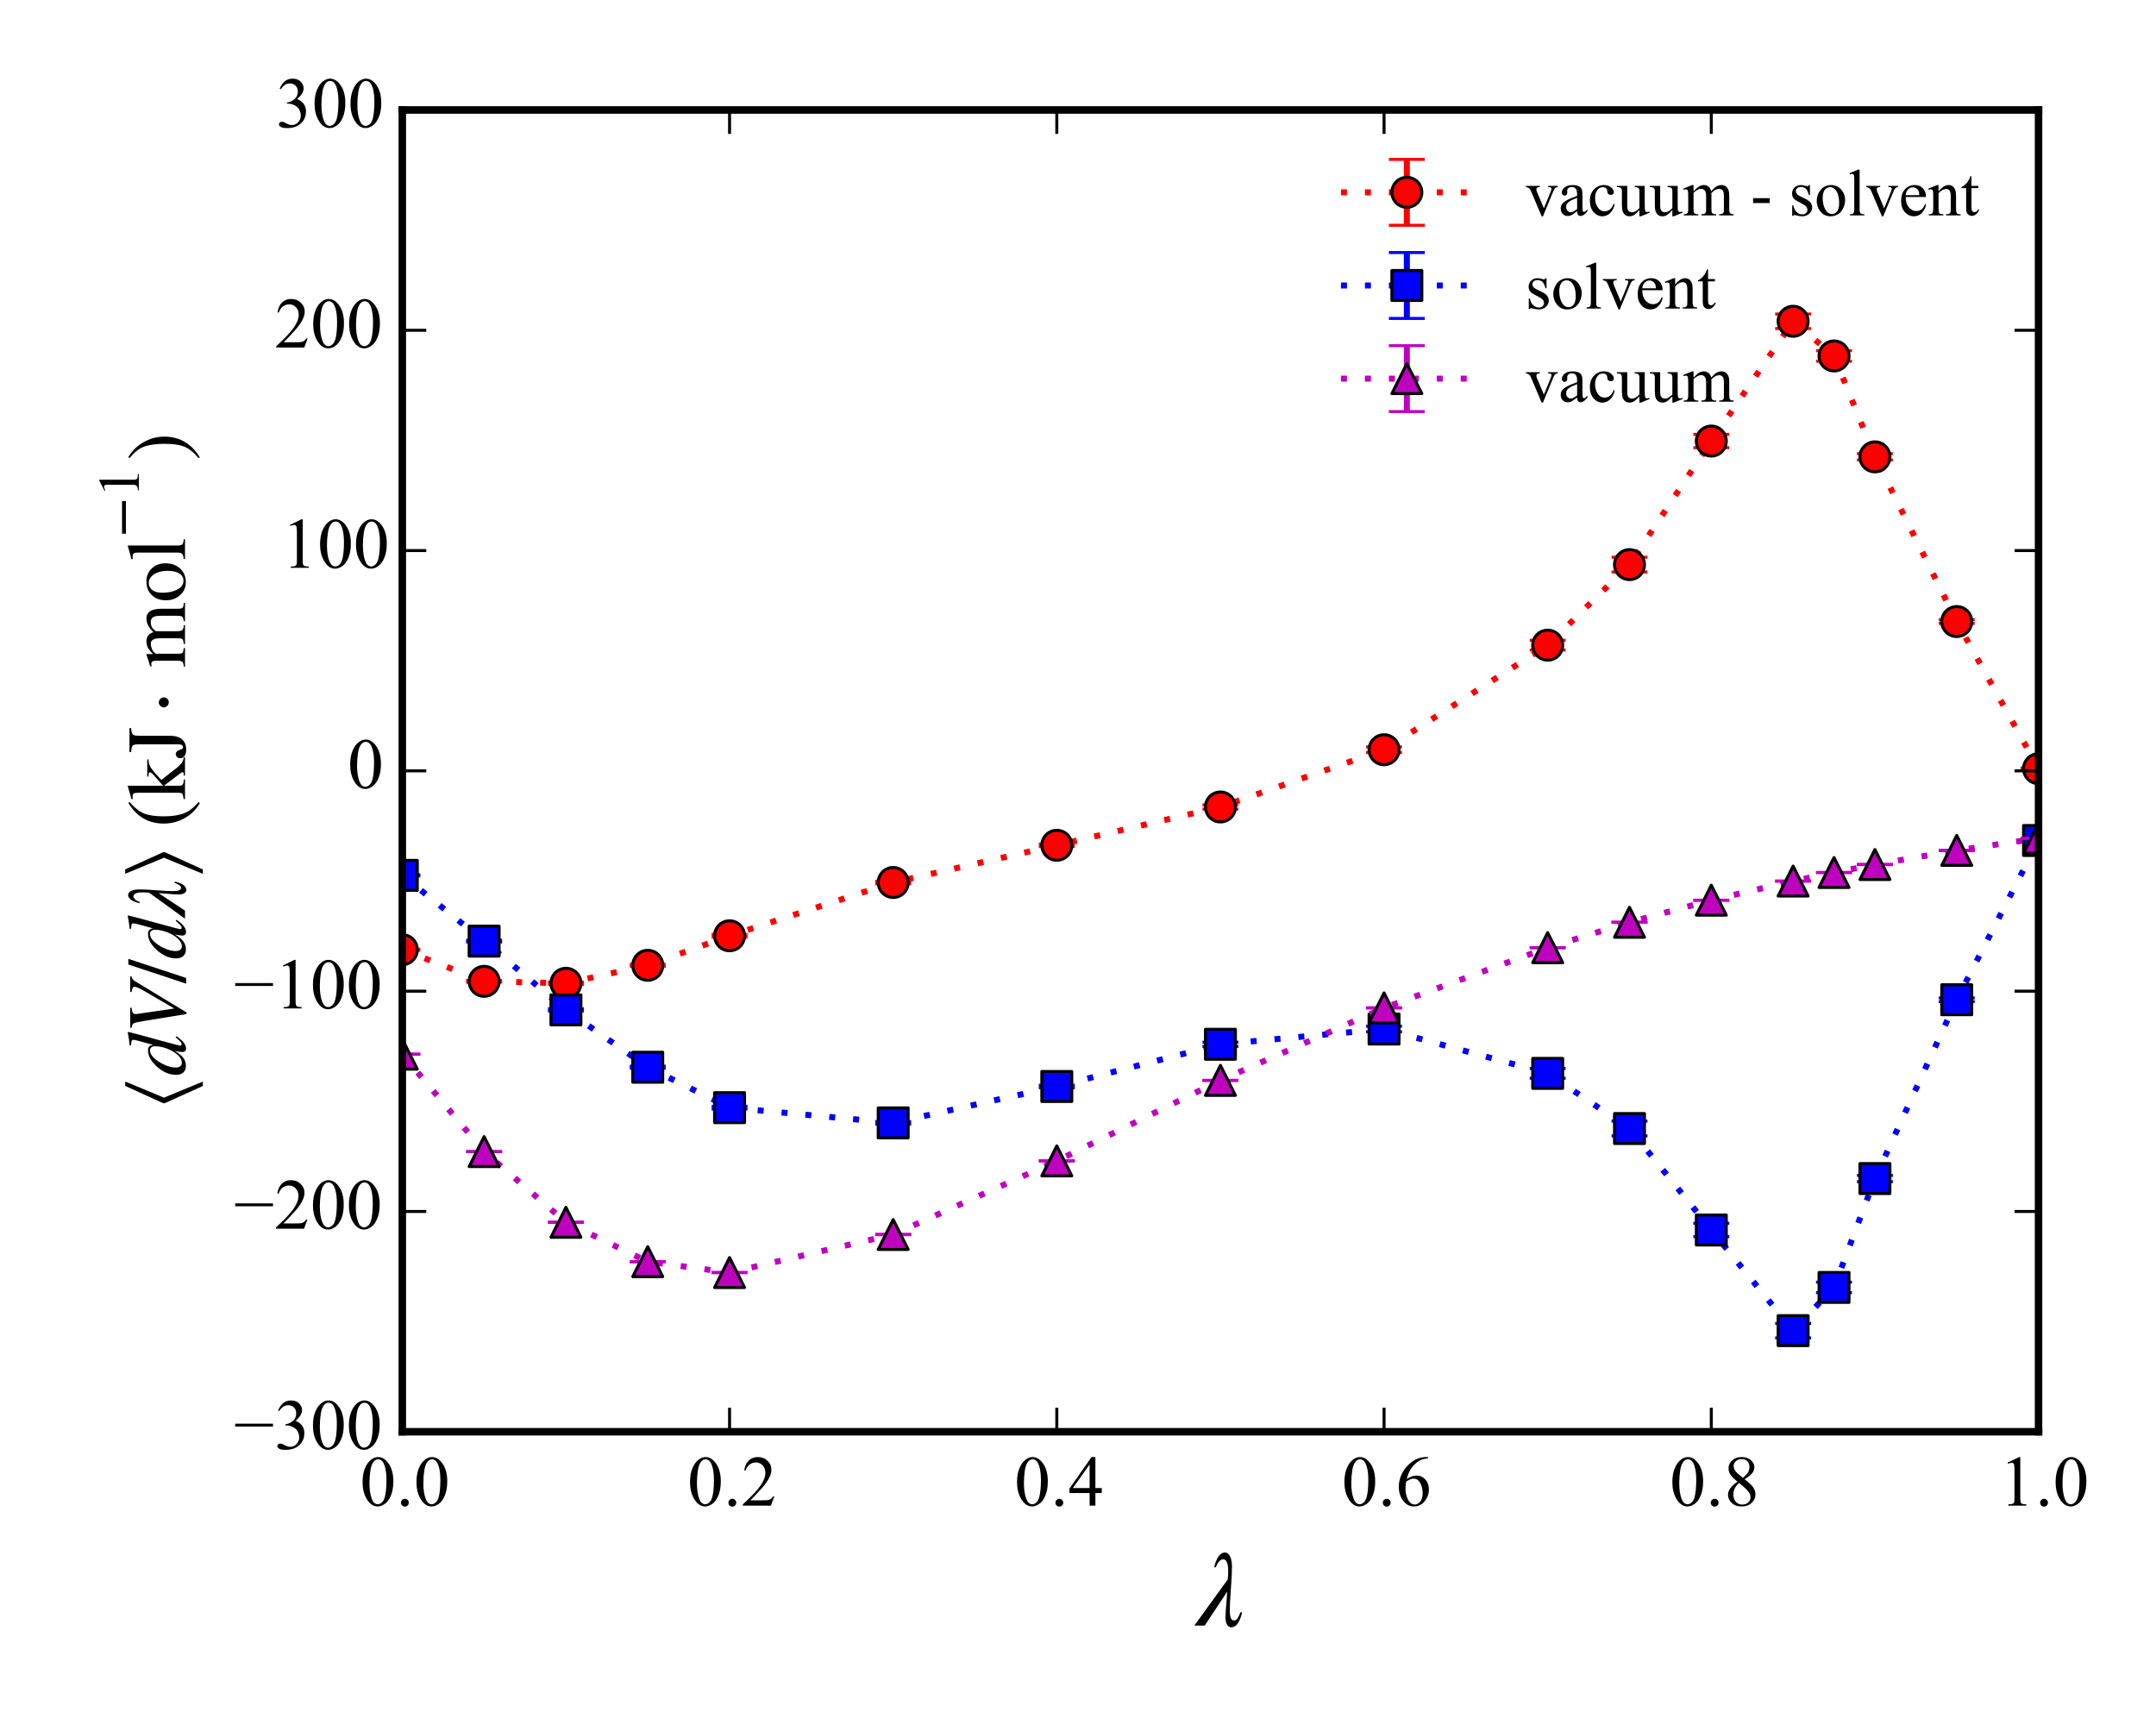 <?xml version="1.0" encoding="utf-8" standalone="no"?>
<!DOCTYPE svg PUBLIC "-//W3C//DTD SVG 1.1//EN"
  "http://www.w3.org/Graphics/SVG/1.1/DTD/svg11.dtd">
<!-- Created with matplotlib (http://matplotlib.org/) -->
<svg height="288pt" version="1.1" viewBox="0 0 360 288" width="360pt" xmlns="http://www.w3.org/2000/svg" xmlns:xlink="http://www.w3.org/1999/xlink">
 <defs>
  <style type="text/css">
*{stroke-linecap:butt;stroke-linejoin:round;}
  </style>
 </defs>
 <g id="figure_1">
  <g id="patch_1">
   <path d="
M0 288
L360 288
L360 0
L0 0
z
" style="fill:#ffffff;"/>
  </g>
  <g id="axes_1">
   <g id="patch_2">
    <path d="
M67.177 239.04
L340.388 239.04
L340.388 18.36
L67.177 18.36
z
" style="fill:#ffffff;"/>
   </g>
   <g id="LineCollection_1">
    <path clip-path="url(#p05ab99646f)" d="
M67.177 158.651
L67.177 158.463" style="fill:none;stroke:#ff0000;"/>
    <path clip-path="url(#p05ab99646f)" d="
M80.837 163.991
L80.837 163.691" style="fill:none;stroke:#ff0000;"/>
    <path clip-path="url(#p05ab99646f)" d="
M94.498 164.357
L94.498 163.969" style="fill:none;stroke:#ff0000;"/>
    <path clip-path="url(#p05ab99646f)" d="
M108.158 161.339
L108.158 160.994" style="fill:none;stroke:#ff0000;"/>
    <path clip-path="url(#p05ab99646f)" d="
M121.819 156.458
L121.819 156.01" style="fill:none;stroke:#ff0000;"/>
    <path clip-path="url(#p05ab99646f)" d="
M149.14 147.554
L149.14 147.12" style="fill:none;stroke:#ff0000;"/>
    <path clip-path="url(#p05ab99646f)" d="
M176.461 141.345
L176.461 140.905" style="fill:none;stroke:#ff0000;"/>
    <path clip-path="url(#p05ab99646f)" d="
M203.783 135.078
L203.783 134.379" style="fill:none;stroke:#ff0000;"/>
    <path clip-path="url(#p05ab99646f)" d="
M231.104 125.632
L231.104 124.705" style="fill:none;stroke:#ff0000;"/>
    <path clip-path="url(#p05ab99646f)" d="
M258.425 108.529
L258.425 106.901" style="fill:none;stroke:#ff0000;"/>
    <path clip-path="url(#p05ab99646f)" d="
M272.085 95.499
L272.085 93.037" style="fill:none;stroke:#ff0000;"/>
    <path clip-path="url(#p05ab99646f)" d="
M285.746 74.747
L285.746 72.522" style="fill:none;stroke:#ff0000;"/>
    <path clip-path="url(#p05ab99646f)" d="
M299.407 54.85
L299.407 52.427" style="fill:none;stroke:#ff0000;"/>
    <path clip-path="url(#p05ab99646f)" d="
M306.237 60.305
L306.237 58.548" style="fill:none;stroke:#ff0000;"/>
    <path clip-path="url(#p05ab99646f)" d="
M313.067 76.799
L313.067 75.747" style="fill:none;stroke:#ff0000;"/>
    <path clip-path="url(#p05ab99646f)" d="
M326.728 104.078
L326.728 103.464" style="fill:none;stroke:#ff0000;"/>
    <path clip-path="url(#p05ab99646f)" d="
M340.388 128.475
L340.388 128.201" style="fill:none;stroke:#ff0000;"/>
   </g>
   <g id="LineCollection_2">
    <path clip-path="url(#p05ab99646f)" d="
M67.177 146.242
L67.177 146.055" style="fill:none;stroke:#0000ff;"/>
    <path clip-path="url(#p05ab99646f)" d="
M80.837 157.276
L80.837 156.976" style="fill:none;stroke:#0000ff;"/>
    <path clip-path="url(#p05ab99646f)" d="
M94.498 168.801
L94.498 168.414" style="fill:none;stroke:#0000ff;"/>
    <path clip-path="url(#p05ab99646f)" d="
M108.158 178.349
L108.158 178.006" style="fill:none;stroke:#0000ff;"/>
    <path clip-path="url(#p05ab99646f)" d="
M121.819 185.151
L121.819 184.705" style="fill:none;stroke:#0000ff;"/>
    <path clip-path="url(#p05ab99646f)" d="
M149.14 187.688
L149.14 187.256" style="fill:none;stroke:#0000ff;"/>
    <path clip-path="url(#p05ab99646f)" d="
M176.461 181.615
L176.461 181.176" style="fill:none;stroke:#0000ff;"/>
    <path clip-path="url(#p05ab99646f)" d="
M203.783 174.697
L203.783 173.998" style="fill:none;stroke:#0000ff;"/>
    <path clip-path="url(#p05ab99646f)" d="
M231.104 172.269
L231.104 171.342" style="fill:none;stroke:#0000ff;"/>
    <path clip-path="url(#p05ab99646f)" d="
M258.425 180.02
L258.425 178.392" style="fill:none;stroke:#0000ff;"/>
    <path clip-path="url(#p05ab99646f)" d="
M272.085 189.643
L272.085 187.181" style="fill:none;stroke:#0000ff;"/>
    <path clip-path="url(#p05ab99646f)" d="
M285.746 206.468
L285.746 204.242" style="fill:none;stroke:#0000ff;"/>
    <path clip-path="url(#p05ab99646f)" d="
M299.407 223.373
L299.407 220.95" style="fill:none;stroke:#0000ff;"/>
    <path clip-path="url(#p05ab99646f)" d="
M306.237 215.822
L306.237 214.066" style="fill:none;stroke:#0000ff;"/>
    <path clip-path="url(#p05ab99646f)" d="
M313.067 197.291
L313.067 196.239" style="fill:none;stroke:#0000ff;"/>
    <path clip-path="url(#p05ab99646f)" d="
M326.728 167.219
L326.728 166.605" style="fill:none;stroke:#0000ff;"/>
    <path clip-path="url(#p05ab99646f)" d="
M340.388 140.464
L340.388 140.19" style="fill:none;stroke:#0000ff;"/>
   </g>
   <g id="LineCollection_3">
    <path clip-path="url(#p05ab99646f)" d="
M67.177 176.012
L67.177 175.998" style="fill:none;stroke:#bf00bf;"/>
    <path clip-path="url(#p05ab99646f)" d="
M80.837 192.277
L80.837 192.259" style="fill:none;stroke:#bf00bf;"/>
    <path clip-path="url(#p05ab99646f)" d="
M94.498 204.085
L94.498 204.057" style="fill:none;stroke:#bf00bf;"/>
    <path clip-path="url(#p05ab99646f)" d="
M108.158 210.659
L108.158 210.629" style="fill:none;stroke:#bf00bf;"/>
    <path clip-path="url(#p05ab99646f)" d="
M121.819 212.483
L121.819 212.442" style="fill:none;stroke:#bf00bf;"/>
    <path clip-path="url(#p05ab99646f)" d="
M149.14 206.132
L149.14 206.087" style="fill:none;stroke:#bf00bf;"/>
    <path clip-path="url(#p05ab99646f)" d="
M176.461 193.837
L176.461 193.804" style="fill:none;stroke:#bf00bf;"/>
    <path clip-path="url(#p05ab99646f)" d="
M203.783 180.39
L203.783 180.361" style="fill:none;stroke:#bf00bf;"/>
    <path clip-path="url(#p05ab99646f)" d="
M231.104 168.287
L231.104 168.262" style="fill:none;stroke:#bf00bf;"/>
    <path clip-path="url(#p05ab99646f)" d="
M258.425 158.228
L258.425 158.214" style="fill:none;stroke:#bf00bf;"/>
    <path clip-path="url(#p05ab99646f)" d="
M272.085 153.987
L272.085 153.974" style="fill:none;stroke:#bf00bf;"/>
    <path clip-path="url(#p05ab99646f)" d="
M285.746 150.293
L285.746 150.286" style="fill:none;stroke:#bf00bf;"/>
    <path clip-path="url(#p05ab99646f)" d="
M299.407 147.103
L299.407 147.097" style="fill:none;stroke:#bf00bf;"/>
    <path clip-path="url(#p05ab99646f)" d="
M306.237 145.673
L306.237 145.668" style="fill:none;stroke:#bf00bf;"/>
    <path clip-path="url(#p05ab99646f)" d="
M313.067 144.34
L313.067 144.336" style="fill:none;stroke:#bf00bf;"/>
    <path clip-path="url(#p05ab99646f)" d="
M326.728 141.984
L326.728 141.981" style="fill:none;stroke:#bf00bf;"/>
    <path clip-path="url(#p05ab99646f)" d="
M340.388 139.966
L340.388 139.965" style="fill:none;stroke:#bf00bf;"/>
   </g>
   <g id="line2d_1">
    <defs>
     <path d="
M3 1.83697e-16
L-3 -1.83697e-16" id="m12d35e2592" style="stroke:#ff0000;stroke-width:0.5;"/>
    </defs>
    <g clip-path="url(#p05ab99646f)">
     <use style="fill:#ff0000;stroke:#ff0000;stroke-width:0.5;" x="67.177" xlink:href="#m12d35e2592" y="158.651"/>
     <use style="fill:#ff0000;stroke:#ff0000;stroke-width:0.5;" x="80.837" xlink:href="#m12d35e2592" y="163.991"/>
     <use style="fill:#ff0000;stroke:#ff0000;stroke-width:0.5;" x="94.498" xlink:href="#m12d35e2592" y="164.357"/>
     <use style="fill:#ff0000;stroke:#ff0000;stroke-width:0.5;" x="108.158" xlink:href="#m12d35e2592" y="161.339"/>
     <use style="fill:#ff0000;stroke:#ff0000;stroke-width:0.5;" x="121.819" xlink:href="#m12d35e2592" y="156.458"/>
     <use style="fill:#ff0000;stroke:#ff0000;stroke-width:0.5;" x="149.14" xlink:href="#m12d35e2592" y="147.554"/>
     <use style="fill:#ff0000;stroke:#ff0000;stroke-width:0.5;" x="176.461" xlink:href="#m12d35e2592" y="141.345"/>
     <use style="fill:#ff0000;stroke:#ff0000;stroke-width:0.5;" x="203.782" xlink:href="#m12d35e2592" y="135.078"/>
     <use style="fill:#ff0000;stroke:#ff0000;stroke-width:0.5;" x="231.104" xlink:href="#m12d35e2592" y="125.632"/>
     <use style="fill:#ff0000;stroke:#ff0000;stroke-width:0.5;" x="258.425" xlink:href="#m12d35e2592" y="108.529"/>
     <use style="fill:#ff0000;stroke:#ff0000;stroke-width:0.5;" x="272.085" xlink:href="#m12d35e2592" y="95.499"/>
     <use style="fill:#ff0000;stroke:#ff0000;stroke-width:0.5;" x="285.746" xlink:href="#m12d35e2592" y="74.747"/>
     <use style="fill:#ff0000;stroke:#ff0000;stroke-width:0.5;" x="299.407" xlink:href="#m12d35e2592" y="54.85"/>
     <use style="fill:#ff0000;stroke:#ff0000;stroke-width:0.5;" x="306.237" xlink:href="#m12d35e2592" y="60.305"/>
     <use style="fill:#ff0000;stroke:#ff0000;stroke-width:0.5;" x="313.067" xlink:href="#m12d35e2592" y="76.799"/>
     <use style="fill:#ff0000;stroke:#ff0000;stroke-width:0.5;" x="326.728" xlink:href="#m12d35e2592" y="104.078"/>
     <use style="fill:#ff0000;stroke:#ff0000;stroke-width:0.5;" x="340.388" xlink:href="#m12d35e2592" y="128.475"/>
    </g>
   </g>
   <g id="line2d_2">
    <g clip-path="url(#p05ab99646f)">
     <use style="fill:#ff0000;stroke:#ff0000;stroke-width:0.5;" x="67.177" xlink:href="#m12d35e2592" y="158.463"/>
     <use style="fill:#ff0000;stroke:#ff0000;stroke-width:0.5;" x="80.837" xlink:href="#m12d35e2592" y="163.691"/>
     <use style="fill:#ff0000;stroke:#ff0000;stroke-width:0.5;" x="94.498" xlink:href="#m12d35e2592" y="163.969"/>
     <use style="fill:#ff0000;stroke:#ff0000;stroke-width:0.5;" x="108.158" xlink:href="#m12d35e2592" y="160.994"/>
     <use style="fill:#ff0000;stroke:#ff0000;stroke-width:0.5;" x="121.819" xlink:href="#m12d35e2592" y="156.01"/>
     <use style="fill:#ff0000;stroke:#ff0000;stroke-width:0.5;" x="149.14" xlink:href="#m12d35e2592" y="147.12"/>
     <use style="fill:#ff0000;stroke:#ff0000;stroke-width:0.5;" x="176.461" xlink:href="#m12d35e2592" y="140.905"/>
     <use style="fill:#ff0000;stroke:#ff0000;stroke-width:0.5;" x="203.782" xlink:href="#m12d35e2592" y="134.379"/>
     <use style="fill:#ff0000;stroke:#ff0000;stroke-width:0.5;" x="231.104" xlink:href="#m12d35e2592" y="124.705"/>
     <use style="fill:#ff0000;stroke:#ff0000;stroke-width:0.5;" x="258.425" xlink:href="#m12d35e2592" y="106.901"/>
     <use style="fill:#ff0000;stroke:#ff0000;stroke-width:0.5;" x="272.085" xlink:href="#m12d35e2592" y="93.037"/>
     <use style="fill:#ff0000;stroke:#ff0000;stroke-width:0.5;" x="285.746" xlink:href="#m12d35e2592" y="72.522"/>
     <use style="fill:#ff0000;stroke:#ff0000;stroke-width:0.5;" x="299.407" xlink:href="#m12d35e2592" y="52.427"/>
     <use style="fill:#ff0000;stroke:#ff0000;stroke-width:0.5;" x="306.237" xlink:href="#m12d35e2592" y="58.549"/>
     <use style="fill:#ff0000;stroke:#ff0000;stroke-width:0.5;" x="313.067" xlink:href="#m12d35e2592" y="75.747"/>
     <use style="fill:#ff0000;stroke:#ff0000;stroke-width:0.5;" x="326.728" xlink:href="#m12d35e2592" y="103.464"/>
     <use style="fill:#ff0000;stroke:#ff0000;stroke-width:0.5;" x="340.388" xlink:href="#m12d35e2592" y="128.201"/>
    </g>
   </g>
   <g id="line2d_3">
    <path clip-path="url(#p05ab99646f)" d="
M67.177 158.557
L80.837 163.841
L94.498 164.163
L108.158 161.166
L121.819 156.234
L149.14 147.337
L176.461 141.125
L203.783 134.728
L231.104 125.169
L258.425 107.715
L272.085 94.268
L285.746 73.635
L299.407 53.639
L306.237 59.427
L313.067 76.273
L326.728 103.771
L340.388 128.338" style="fill:none;stroke:#ff0000;stroke-dasharray:1,3;stroke-dashoffset:0.0;"/>
    <defs>
     <path d="
M0 2.5
C0.663 2.5 1.299 2.237 1.768 1.768
C2.237 1.299 2.5 0.663 2.5 0
C2.5 -0.663 2.237 -1.299 1.768 -1.768
C1.299 -2.237 0.663 -2.5 0 -2.5
C-0.663 -2.5 -1.299 -2.237 -1.768 -1.768
C-2.237 -1.299 -2.5 -0.663 -2.5 0
C-2.5 0.663 -2.237 1.299 -1.768 1.768
C-1.299 2.237 -0.663 2.5 0 2.5
z
" id="mab92b66431" style="stroke:#000000;stroke-width:0.5;"/>
    </defs>
    <g clip-path="url(#p05ab99646f)">
     <use style="fill:#ff0000;stroke:#000000;stroke-width:0.5;" x="67.177" xlink:href="#mab92b66431" y="158.557"/>
     <use style="fill:#ff0000;stroke:#000000;stroke-width:0.5;" x="80.837" xlink:href="#mab92b66431" y="163.841"/>
     <use style="fill:#ff0000;stroke:#000000;stroke-width:0.5;" x="94.498" xlink:href="#mab92b66431" y="164.163"/>
     <use style="fill:#ff0000;stroke:#000000;stroke-width:0.5;" x="108.158" xlink:href="#mab92b66431" y="161.166"/>
     <use style="fill:#ff0000;stroke:#000000;stroke-width:0.5;" x="121.819" xlink:href="#mab92b66431" y="156.234"/>
     <use style="fill:#ff0000;stroke:#000000;stroke-width:0.5;" x="149.14" xlink:href="#mab92b66431" y="147.337"/>
     <use style="fill:#ff0000;stroke:#000000;stroke-width:0.5;" x="176.461" xlink:href="#mab92b66431" y="141.125"/>
     <use style="fill:#ff0000;stroke:#000000;stroke-width:0.5;" x="203.782" xlink:href="#mab92b66431" y="134.728"/>
     <use style="fill:#ff0000;stroke:#000000;stroke-width:0.5;" x="231.104" xlink:href="#mab92b66431" y="125.169"/>
     <use style="fill:#ff0000;stroke:#000000;stroke-width:0.5;" x="258.425" xlink:href="#mab92b66431" y="107.715"/>
     <use style="fill:#ff0000;stroke:#000000;stroke-width:0.5;" x="272.085" xlink:href="#mab92b66431" y="94.268"/>
     <use style="fill:#ff0000;stroke:#000000;stroke-width:0.5;" x="285.746" xlink:href="#mab92b66431" y="73.635"/>
     <use style="fill:#ff0000;stroke:#000000;stroke-width:0.5;" x="299.407" xlink:href="#mab92b66431" y="53.638"/>
     <use style="fill:#ff0000;stroke:#000000;stroke-width:0.5;" x="306.237" xlink:href="#mab92b66431" y="59.427"/>
     <use style="fill:#ff0000;stroke:#000000;stroke-width:0.5;" x="313.067" xlink:href="#mab92b66431" y="76.273"/>
     <use style="fill:#ff0000;stroke:#000000;stroke-width:0.5;" x="326.728" xlink:href="#mab92b66431" y="103.771"/>
     <use style="fill:#ff0000;stroke:#000000;stroke-width:0.5;" x="340.388" xlink:href="#mab92b66431" y="128.338"/>
    </g>
   </g>
   <g id="line2d_4">
    <defs>
     <path d="
M3 1.83697e-16
L-3 -1.83697e-16" id="mdde457ef1d" style="stroke:#0000ff;stroke-width:0.5;"/>
    </defs>
    <g clip-path="url(#p05ab99646f)">
     <use style="fill:#0000ff;stroke:#0000ff;stroke-width:0.5;" x="67.177" xlink:href="#mdde457ef1d" y="146.242"/>
     <use style="fill:#0000ff;stroke:#0000ff;stroke-width:0.5;" x="80.837" xlink:href="#mdde457ef1d" y="157.276"/>
     <use style="fill:#0000ff;stroke:#0000ff;stroke-width:0.5;" x="94.498" xlink:href="#mdde457ef1d" y="168.801"/>
     <use style="fill:#0000ff;stroke:#0000ff;stroke-width:0.5;" x="108.158" xlink:href="#mdde457ef1d" y="178.349"/>
     <use style="fill:#0000ff;stroke:#0000ff;stroke-width:0.5;" x="121.819" xlink:href="#mdde457ef1d" y="185.151"/>
     <use style="fill:#0000ff;stroke:#0000ff;stroke-width:0.5;" x="149.14" xlink:href="#mdde457ef1d" y="187.688"/>
     <use style="fill:#0000ff;stroke:#0000ff;stroke-width:0.5;" x="176.461" xlink:href="#mdde457ef1d" y="181.615"/>
     <use style="fill:#0000ff;stroke:#0000ff;stroke-width:0.5;" x="203.782" xlink:href="#mdde457ef1d" y="174.697"/>
     <use style="fill:#0000ff;stroke:#0000ff;stroke-width:0.5;" x="231.104" xlink:href="#mdde457ef1d" y="172.269"/>
     <use style="fill:#0000ff;stroke:#0000ff;stroke-width:0.5;" x="258.425" xlink:href="#mdde457ef1d" y="180.02"/>
     <use style="fill:#0000ff;stroke:#0000ff;stroke-width:0.5;" x="272.085" xlink:href="#mdde457ef1d" y="189.643"/>
     <use style="fill:#0000ff;stroke:#0000ff;stroke-width:0.5;" x="285.746" xlink:href="#mdde457ef1d" y="206.468"/>
     <use style="fill:#0000ff;stroke:#0000ff;stroke-width:0.5;" x="299.407" xlink:href="#mdde457ef1d" y="223.373"/>
     <use style="fill:#0000ff;stroke:#0000ff;stroke-width:0.5;" x="306.237" xlink:href="#mdde457ef1d" y="215.822"/>
     <use style="fill:#0000ff;stroke:#0000ff;stroke-width:0.5;" x="313.067" xlink:href="#mdde457ef1d" y="197.291"/>
     <use style="fill:#0000ff;stroke:#0000ff;stroke-width:0.5;" x="326.728" xlink:href="#mdde457ef1d" y="167.219"/>
     <use style="fill:#0000ff;stroke:#0000ff;stroke-width:0.5;" x="340.388" xlink:href="#mdde457ef1d" y="140.464"/>
    </g>
   </g>
   <g id="line2d_5">
    <g clip-path="url(#p05ab99646f)">
     <use style="fill:#0000ff;stroke:#0000ff;stroke-width:0.5;" x="67.177" xlink:href="#mdde457ef1d" y="146.055"/>
     <use style="fill:#0000ff;stroke:#0000ff;stroke-width:0.5;" x="80.837" xlink:href="#mdde457ef1d" y="156.976"/>
     <use style="fill:#0000ff;stroke:#0000ff;stroke-width:0.5;" x="94.498" xlink:href="#mdde457ef1d" y="168.414"/>
     <use style="fill:#0000ff;stroke:#0000ff;stroke-width:0.5;" x="108.158" xlink:href="#mdde457ef1d" y="178.006"/>
     <use style="fill:#0000ff;stroke:#0000ff;stroke-width:0.5;" x="121.819" xlink:href="#mdde457ef1d" y="184.705"/>
     <use style="fill:#0000ff;stroke:#0000ff;stroke-width:0.5;" x="149.14" xlink:href="#mdde457ef1d" y="187.256"/>
     <use style="fill:#0000ff;stroke:#0000ff;stroke-width:0.5;" x="176.461" xlink:href="#mdde457ef1d" y="181.176"/>
     <use style="fill:#0000ff;stroke:#0000ff;stroke-width:0.5;" x="203.782" xlink:href="#mdde457ef1d" y="173.998"/>
     <use style="fill:#0000ff;stroke:#0000ff;stroke-width:0.5;" x="231.104" xlink:href="#mdde457ef1d" y="171.342"/>
     <use style="fill:#0000ff;stroke:#0000ff;stroke-width:0.5;" x="258.425" xlink:href="#mdde457ef1d" y="178.392"/>
     <use style="fill:#0000ff;stroke:#0000ff;stroke-width:0.5;" x="272.085" xlink:href="#mdde457ef1d" y="187.181"/>
     <use style="fill:#0000ff;stroke:#0000ff;stroke-width:0.5;" x="285.746" xlink:href="#mdde457ef1d" y="204.242"/>
     <use style="fill:#0000ff;stroke:#0000ff;stroke-width:0.5;" x="299.407" xlink:href="#mdde457ef1d" y="220.95"/>
     <use style="fill:#0000ff;stroke:#0000ff;stroke-width:0.5;" x="306.237" xlink:href="#mdde457ef1d" y="214.066"/>
     <use style="fill:#0000ff;stroke:#0000ff;stroke-width:0.5;" x="313.067" xlink:href="#mdde457ef1d" y="196.239"/>
     <use style="fill:#0000ff;stroke:#0000ff;stroke-width:0.5;" x="326.728" xlink:href="#mdde457ef1d" y="166.605"/>
     <use style="fill:#0000ff;stroke:#0000ff;stroke-width:0.5;" x="340.388" xlink:href="#mdde457ef1d" y="140.19"/>
    </g>
   </g>
   <g id="line2d_6">
    <path clip-path="url(#p05ab99646f)" d="
M67.177 146.149
L80.837 157.126
L94.498 168.608
L108.158 178.178
L121.819 184.928
L149.14 187.472
L176.461 181.395
L203.783 174.347
L231.104 171.806
L258.425 179.206
L272.085 188.412
L285.746 205.355
L299.407 222.161
L306.237 214.944
L313.067 196.765
L326.728 166.912
L340.388 140.327" style="fill:none;stroke:#0000ff;stroke-dasharray:1,3;stroke-dashoffset:0.0;"/>
    <defs>
     <path d="
M-2.5 2.5
L2.5 2.5
L2.5 -2.5
L-2.5 -2.5
z
" id="m40f5a39336" style="stroke:#000000;stroke-linejoin:miter;stroke-width:0.5;"/>
    </defs>
    <g clip-path="url(#p05ab99646f)">
     <use style="fill:#0000ff;stroke:#000000;stroke-linejoin:miter;stroke-width:0.5;" x="67.177" xlink:href="#m40f5a39336" y="146.149"/>
     <use style="fill:#0000ff;stroke:#000000;stroke-linejoin:miter;stroke-width:0.5;" x="80.837" xlink:href="#m40f5a39336" y="157.126"/>
     <use style="fill:#0000ff;stroke:#000000;stroke-linejoin:miter;stroke-width:0.5;" x="94.498" xlink:href="#m40f5a39336" y="168.608"/>
     <use style="fill:#0000ff;stroke:#000000;stroke-linejoin:miter;stroke-width:0.5;" x="108.158" xlink:href="#m40f5a39336" y="178.178"/>
     <use style="fill:#0000ff;stroke:#000000;stroke-linejoin:miter;stroke-width:0.5;" x="121.819" xlink:href="#m40f5a39336" y="184.928"/>
     <use style="fill:#0000ff;stroke:#000000;stroke-linejoin:miter;stroke-width:0.5;" x="149.14" xlink:href="#m40f5a39336" y="187.472"/>
     <use style="fill:#0000ff;stroke:#000000;stroke-linejoin:miter;stroke-width:0.5;" x="176.461" xlink:href="#m40f5a39336" y="181.395"/>
     <use style="fill:#0000ff;stroke:#000000;stroke-linejoin:miter;stroke-width:0.5;" x="203.782" xlink:href="#m40f5a39336" y="174.347"/>
     <use style="fill:#0000ff;stroke:#000000;stroke-linejoin:miter;stroke-width:0.5;" x="231.104" xlink:href="#m40f5a39336" y="171.806"/>
     <use style="fill:#0000ff;stroke:#000000;stroke-linejoin:miter;stroke-width:0.5;" x="258.425" xlink:href="#m40f5a39336" y="179.206"/>
     <use style="fill:#0000ff;stroke:#000000;stroke-linejoin:miter;stroke-width:0.5;" x="272.085" xlink:href="#m40f5a39336" y="188.412"/>
     <use style="fill:#0000ff;stroke:#000000;stroke-linejoin:miter;stroke-width:0.5;" x="285.746" xlink:href="#m40f5a39336" y="205.355"/>
     <use style="fill:#0000ff;stroke:#000000;stroke-linejoin:miter;stroke-width:0.5;" x="299.407" xlink:href="#m40f5a39336" y="222.161"/>
     <use style="fill:#0000ff;stroke:#000000;stroke-linejoin:miter;stroke-width:0.5;" x="306.237" xlink:href="#m40f5a39336" y="214.944"/>
     <use style="fill:#0000ff;stroke:#000000;stroke-linejoin:miter;stroke-width:0.5;" x="313.067" xlink:href="#m40f5a39336" y="196.765"/>
     <use style="fill:#0000ff;stroke:#000000;stroke-linejoin:miter;stroke-width:0.5;" x="326.728" xlink:href="#m40f5a39336" y="166.912"/>
     <use style="fill:#0000ff;stroke:#000000;stroke-linejoin:miter;stroke-width:0.5;" x="340.388" xlink:href="#m40f5a39336" y="140.327"/>
    </g>
   </g>
   <g id="line2d_7">
    <defs>
     <path d="
M3 1.83697e-16
L-3 -1.83697e-16" id="m8fc0169a7d" style="stroke:#bf00bf;stroke-width:0.5;"/>
    </defs>
    <g clip-path="url(#p05ab99646f)">
     <use style="fill:#bf00bf;stroke:#bf00bf;stroke-width:0.5;" x="67.177" xlink:href="#m8fc0169a7d" y="176.012"/>
     <use style="fill:#bf00bf;stroke:#bf00bf;stroke-width:0.5;" x="80.837" xlink:href="#m8fc0169a7d" y="192.277"/>
     <use style="fill:#bf00bf;stroke:#bf00bf;stroke-width:0.5;" x="94.498" xlink:href="#m8fc0169a7d" y="204.085"/>
     <use style="fill:#bf00bf;stroke:#bf00bf;stroke-width:0.5;" x="108.158" xlink:href="#m8fc0169a7d" y="210.659"/>
     <use style="fill:#bf00bf;stroke:#bf00bf;stroke-width:0.5;" x="121.819" xlink:href="#m8fc0169a7d" y="212.483"/>
     <use style="fill:#bf00bf;stroke:#bf00bf;stroke-width:0.5;" x="149.14" xlink:href="#m8fc0169a7d" y="206.132"/>
     <use style="fill:#bf00bf;stroke:#bf00bf;stroke-width:0.5;" x="176.461" xlink:href="#m8fc0169a7d" y="193.837"/>
     <use style="fill:#bf00bf;stroke:#bf00bf;stroke-width:0.5;" x="203.782" xlink:href="#m8fc0169a7d" y="180.39"/>
     <use style="fill:#bf00bf;stroke:#bf00bf;stroke-width:0.5;" x="231.104" xlink:href="#m8fc0169a7d" y="168.287"/>
     <use style="fill:#bf00bf;stroke:#bf00bf;stroke-width:0.5;" x="258.425" xlink:href="#m8fc0169a7d" y="158.228"/>
     <use style="fill:#bf00bf;stroke:#bf00bf;stroke-width:0.5;" x="272.085" xlink:href="#m8fc0169a7d" y="153.987"/>
     <use style="fill:#bf00bf;stroke:#bf00bf;stroke-width:0.5;" x="285.746" xlink:href="#m8fc0169a7d" y="150.293"/>
     <use style="fill:#bf00bf;stroke:#bf00bf;stroke-width:0.5;" x="299.407" xlink:href="#m8fc0169a7d" y="147.103"/>
     <use style="fill:#bf00bf;stroke:#bf00bf;stroke-width:0.5;" x="306.237" xlink:href="#m8fc0169a7d" y="145.673"/>
     <use style="fill:#bf00bf;stroke:#bf00bf;stroke-width:0.5;" x="313.067" xlink:href="#m8fc0169a7d" y="144.34"/>
     <use style="fill:#bf00bf;stroke:#bf00bf;stroke-width:0.5;" x="326.728" xlink:href="#m8fc0169a7d" y="141.984"/>
     <use style="fill:#bf00bf;stroke:#bf00bf;stroke-width:0.5;" x="340.388" xlink:href="#m8fc0169a7d" y="139.966"/>
    </g>
   </g>
   <g id="line2d_8">
    <g clip-path="url(#p05ab99646f)">
     <use style="fill:#bf00bf;stroke:#bf00bf;stroke-width:0.5;" x="67.177" xlink:href="#m8fc0169a7d" y="175.998"/>
     <use style="fill:#bf00bf;stroke:#bf00bf;stroke-width:0.5;" x="80.837" xlink:href="#m8fc0169a7d" y="192.259"/>
     <use style="fill:#bf00bf;stroke:#bf00bf;stroke-width:0.5;" x="94.498" xlink:href="#m8fc0169a7d" y="204.057"/>
     <use style="fill:#bf00bf;stroke:#bf00bf;stroke-width:0.5;" x="108.158" xlink:href="#m8fc0169a7d" y="210.629"/>
     <use style="fill:#bf00bf;stroke:#bf00bf;stroke-width:0.5;" x="121.819" xlink:href="#m8fc0169a7d" y="212.442"/>
     <use style="fill:#bf00bf;stroke:#bf00bf;stroke-width:0.5;" x="149.14" xlink:href="#m8fc0169a7d" y="206.087"/>
     <use style="fill:#bf00bf;stroke:#bf00bf;stroke-width:0.5;" x="176.461" xlink:href="#m8fc0169a7d" y="193.804"/>
     <use style="fill:#bf00bf;stroke:#bf00bf;stroke-width:0.5;" x="203.782" xlink:href="#m8fc0169a7d" y="180.361"/>
     <use style="fill:#bf00bf;stroke:#bf00bf;stroke-width:0.5;" x="231.104" xlink:href="#m8fc0169a7d" y="168.262"/>
     <use style="fill:#bf00bf;stroke:#bf00bf;stroke-width:0.5;" x="258.425" xlink:href="#m8fc0169a7d" y="158.214"/>
     <use style="fill:#bf00bf;stroke:#bf00bf;stroke-width:0.5;" x="272.085" xlink:href="#m8fc0169a7d" y="153.974"/>
     <use style="fill:#bf00bf;stroke:#bf00bf;stroke-width:0.5;" x="285.746" xlink:href="#m8fc0169a7d" y="150.286"/>
     <use style="fill:#bf00bf;stroke:#bf00bf;stroke-width:0.5;" x="299.407" xlink:href="#m8fc0169a7d" y="147.097"/>
     <use style="fill:#bf00bf;stroke:#bf00bf;stroke-width:0.5;" x="306.237" xlink:href="#m8fc0169a7d" y="145.668"/>
     <use style="fill:#bf00bf;stroke:#bf00bf;stroke-width:0.5;" x="313.067" xlink:href="#m8fc0169a7d" y="144.336"/>
     <use style="fill:#bf00bf;stroke:#bf00bf;stroke-width:0.5;" x="326.728" xlink:href="#m8fc0169a7d" y="141.981"/>
     <use style="fill:#bf00bf;stroke:#bf00bf;stroke-width:0.5;" x="340.388" xlink:href="#m8fc0169a7d" y="139.965"/>
    </g>
   </g>
   <g id="line2d_9">
    <path clip-path="url(#p05ab99646f)" d="
M67.177 176.005
L80.837 192.268
L94.498 204.071
L108.158 210.644
L121.819 212.462
L149.14 206.109
L176.461 193.82
L203.783 180.376
L231.104 168.274
L258.425 158.221
L272.085 153.98
L285.746 150.29
L299.407 147.1
L306.237 145.671
L313.067 144.338
L326.728 141.983
L340.388 139.965" style="fill:none;stroke:#bf00bf;stroke-dasharray:1,3;stroke-dashoffset:0.0;"/>
    <defs>
     <path d="
M0 -2.5
L-2.5 2.5
L2.5 2.5
z
" id="m6d07d7d8a2" style="stroke:#000000;stroke-linejoin:miter;stroke-width:0.5;"/>
    </defs>
    <g clip-path="url(#p05ab99646f)">
     <use style="fill:#bf00bf;stroke:#000000;stroke-linejoin:miter;stroke-width:0.5;" x="67.177" xlink:href="#m6d07d7d8a2" y="176.005"/>
     <use style="fill:#bf00bf;stroke:#000000;stroke-linejoin:miter;stroke-width:0.5;" x="80.837" xlink:href="#m6d07d7d8a2" y="192.268"/>
     <use style="fill:#bf00bf;stroke:#000000;stroke-linejoin:miter;stroke-width:0.5;" x="94.498" xlink:href="#m6d07d7d8a2" y="204.071"/>
     <use style="fill:#bf00bf;stroke:#000000;stroke-linejoin:miter;stroke-width:0.5;" x="108.158" xlink:href="#m6d07d7d8a2" y="210.644"/>
     <use style="fill:#bf00bf;stroke:#000000;stroke-linejoin:miter;stroke-width:0.5;" x="121.819" xlink:href="#m6d07d7d8a2" y="212.462"/>
     <use style="fill:#bf00bf;stroke:#000000;stroke-linejoin:miter;stroke-width:0.5;" x="149.14" xlink:href="#m6d07d7d8a2" y="206.109"/>
     <use style="fill:#bf00bf;stroke:#000000;stroke-linejoin:miter;stroke-width:0.5;" x="176.461" xlink:href="#m6d07d7d8a2" y="193.82"/>
     <use style="fill:#bf00bf;stroke:#000000;stroke-linejoin:miter;stroke-width:0.5;" x="203.782" xlink:href="#m6d07d7d8a2" y="180.376"/>
     <use style="fill:#bf00bf;stroke:#000000;stroke-linejoin:miter;stroke-width:0.5;" x="231.104" xlink:href="#m6d07d7d8a2" y="168.274"/>
     <use style="fill:#bf00bf;stroke:#000000;stroke-linejoin:miter;stroke-width:0.5;" x="258.425" xlink:href="#m6d07d7d8a2" y="158.221"/>
     <use style="fill:#bf00bf;stroke:#000000;stroke-linejoin:miter;stroke-width:0.5;" x="272.085" xlink:href="#m6d07d7d8a2" y="153.98"/>
     <use style="fill:#bf00bf;stroke:#000000;stroke-linejoin:miter;stroke-width:0.5;" x="285.746" xlink:href="#m6d07d7d8a2" y="150.29"/>
     <use style="fill:#bf00bf;stroke:#000000;stroke-linejoin:miter;stroke-width:0.5;" x="299.407" xlink:href="#m6d07d7d8a2" y="147.1"/>
     <use style="fill:#bf00bf;stroke:#000000;stroke-linejoin:miter;stroke-width:0.5;" x="306.237" xlink:href="#m6d07d7d8a2" y="145.671"/>
     <use style="fill:#bf00bf;stroke:#000000;stroke-linejoin:miter;stroke-width:0.5;" x="313.067" xlink:href="#m6d07d7d8a2" y="144.338"/>
     <use style="fill:#bf00bf;stroke:#000000;stroke-linejoin:miter;stroke-width:0.5;" x="326.728" xlink:href="#m6d07d7d8a2" y="141.983"/>
     <use style="fill:#bf00bf;stroke:#000000;stroke-linejoin:miter;stroke-width:0.5;" x="340.388" xlink:href="#m6d07d7d8a2" y="139.965"/>
    </g>
   </g>
   <g id="patch_3">
    <path d="
M67.177 18.36
L340.388 18.36" style="fill:none;stroke:#000000;stroke-linecap:square;stroke-linejoin:miter;stroke-width:1.25;"/>
   </g>
   <g id="patch_4">
    <path d="
M340.388 239.04
L340.388 18.36" style="fill:none;stroke:#000000;stroke-linecap:square;stroke-linejoin:miter;stroke-width:1.25;"/>
   </g>
   <g id="patch_5">
    <path d="
M67.177 239.04
L340.388 239.04" style="fill:none;stroke:#000000;stroke-linecap:square;stroke-linejoin:miter;stroke-width:1.25;"/>
   </g>
   <g id="patch_6">
    <path d="
M67.177 239.04
L67.177 18.36" style="fill:none;stroke:#000000;stroke-linecap:square;stroke-linejoin:miter;stroke-width:1.25;"/>
   </g>
   <g id="matplotlib.axis_1">
    <g id="xtick_1">
     <g id="line2d_10">
      <defs>
       <path d="
M0 0
L0 -4" id="m93b0483c22" style="stroke:#000000;stroke-width:0.5;"/>
      </defs>
      <g>
       <use style="stroke:#000000;stroke-width:0.5;" x="67.177" xlink:href="#m93b0483c22" y="239.04"/>
      </g>
     </g>
     <g id="line2d_11">
      <defs>
       <path d="
M0 0
L0 4" id="m741efc42ff" style="stroke:#000000;stroke-width:0.5;"/>
      </defs>
      <g>
       <use style="stroke:#000000;stroke-width:0.5;" x="67.177" xlink:href="#m741efc42ff" y="18.36"/>
      </g>
     </g>
     <g id="text_1">
      <!-- 0.0 -->
      <defs>
       <path d="
M3.609 32.719
Q3.609 44.047 7.031 52.219
Q10.453 60.406 16.109 64.406
Q20.516 67.578 25.203 67.578
Q32.812 67.578 38.875 59.812
Q46.438 50.203 46.438 33.734
Q46.438 22.219 43.109 14.156
Q39.797 6.109 34.641 2.469
Q29.5 -1.172 24.703 -1.172
Q15.234 -1.172 8.938 10.016
Q3.609 19.438 3.609 32.719
M13.188 31.5
Q13.188 17.828 16.547 9.188
Q19.344 1.906 24.859 1.906
Q27.484 1.906 30.312 4.266
Q33.156 6.641 34.625 12.203
Q36.859 20.609 36.859 35.891
Q36.859 47.219 34.516 54.781
Q32.766 60.406 29.984 62.75
Q27.984 64.359 25.141 64.359
Q21.828 64.359 19.234 61.375
Q15.719 57.328 14.453 48.625
Q13.188 39.938 13.188 31.5" id="TimesNewRomanPSMT-30"/>
       <path d="
M12.5 9.469
Q14.797 9.469 16.359 7.875
Q17.922 6.297 17.922 4.047
Q17.922 1.812 16.328 0.219
Q14.75 -1.375 12.5 -1.375
Q10.25 -1.375 8.656 0.219
Q7.078 1.812 7.078 4.047
Q7.078 6.344 8.656 7.906
Q10.25 9.469 12.5 9.469" id="TimesNewRomanPSMT-2e"/>
      </defs>
      <g transform="translate(60.107 251.373)scale(0.12 -0.12)">
       <use xlink:href="#TimesNewRomanPSMT-30"/>
       <use x="50.0" xlink:href="#TimesNewRomanPSMT-2e"/>
       <use x="75.0" xlink:href="#TimesNewRomanPSMT-30"/>
      </g>
     </g>
    </g>
    <g id="xtick_2">
     <g id="line2d_12">
      <g>
       <use style="stroke:#000000;stroke-width:0.5;" x="121.819" xlink:href="#m93b0483c22" y="239.04"/>
      </g>
     </g>
     <g id="line2d_13">
      <g>
       <use style="stroke:#000000;stroke-width:0.5;" x="121.819" xlink:href="#m741efc42ff" y="18.36"/>
      </g>
     </g>
     <g id="text_2">
      <!-- 0.2 -->
      <defs>
       <path d="
M45.844 12.75
L41.219 0
L2.156 0
L2.156 1.812
Q19.391 17.531 26.422 27.484
Q33.453 37.453 33.453 45.703
Q33.453 52 29.594 56.047
Q25.734 60.109 20.359 60.109
Q15.484 60.109 11.594 57.25
Q7.719 54.391 5.859 48.875
L4.047 48.875
Q5.281 57.906 10.328 62.734
Q15.375 67.578 22.953 67.578
Q31 67.578 36.391 62.406
Q41.797 57.234 41.797 50.203
Q41.797 45.172 39.453 40.141
Q35.844 32.234 27.734 23.391
Q15.578 10.109 12.547 7.375
L29.828 7.375
Q35.109 7.375 37.234 7.766
Q39.359 8.156 41.062 9.344
Q42.781 10.547 44.047 12.75
z
" id="TimesNewRomanPSMT-32"/>
      </defs>
      <g transform="translate(114.785 251.373)scale(0.12 -0.12)">
       <use xlink:href="#TimesNewRomanPSMT-30"/>
       <use x="50.0" xlink:href="#TimesNewRomanPSMT-2e"/>
       <use x="75.0" xlink:href="#TimesNewRomanPSMT-32"/>
      </g>
     </g>
    </g>
    <g id="xtick_3">
     <g id="line2d_14">
      <g>
       <use style="stroke:#000000;stroke-width:0.5;" x="176.461" xlink:href="#m93b0483c22" y="239.04"/>
      </g>
     </g>
     <g id="line2d_15">
      <g>
       <use style="stroke:#000000;stroke-width:0.5;" x="176.461" xlink:href="#m741efc42ff" y="18.36"/>
      </g>
     </g>
     <g id="text_3">
      <!-- 0.4 -->
      <defs>
       <path d="
M46.531 24.422
L46.531 17.484
L37.641 17.484
L37.641 0
L29.594 0
L29.594 17.484
L1.562 17.484
L1.562 23.734
L32.281 67.578
L37.641 67.578
L37.641 24.422
z

M29.594 24.422
L29.594 57.281
L6.344 24.422
z
" id="TimesNewRomanPSMT-34"/>
      </defs>
      <g transform="translate(169.386 251.373)scale(0.12 -0.12)">
       <use xlink:href="#TimesNewRomanPSMT-30"/>
       <use x="50.0" xlink:href="#TimesNewRomanPSMT-2e"/>
       <use x="75.0" xlink:href="#TimesNewRomanPSMT-34"/>
      </g>
     </g>
    </g>
    <g id="xtick_4">
     <g id="line2d_16">
      <g>
       <use style="stroke:#000000;stroke-width:0.5;" x="231.104" xlink:href="#m93b0483c22" y="239.04"/>
      </g>
     </g>
     <g id="line2d_17">
      <g>
       <use style="stroke:#000000;stroke-width:0.5;" x="231.104" xlink:href="#m741efc42ff" y="18.36"/>
      </g>
     </g>
     <g id="text_4">
      <!-- 0.6 -->
      <defs>
       <path d="
M44.828 67.578
L44.828 65.766
Q38.375 65.141 34.297 63.203
Q30.219 61.281 26.234 57.328
Q22.266 53.375 19.656 48.516
Q17.047 43.656 15.281 36.969
Q22.312 41.797 29.391 41.797
Q36.188 41.797 41.156 36.328
Q46.141 30.859 46.141 22.266
Q46.141 13.969 41.109 7.125
Q35.062 -1.172 25.094 -1.172
Q18.312 -1.172 13.578 3.328
Q4.297 12.062 4.297 25.984
Q4.297 34.859 7.859 42.859
Q11.422 50.875 18.031 57.078
Q24.656 63.281 30.703 65.422
Q36.766 67.578 42 67.578
z

M14.453 33.406
Q13.578 26.812 13.578 22.75
Q13.578 18.062 15.312 12.562
Q17.047 7.078 20.453 3.859
Q22.953 1.562 26.516 1.562
Q30.766 1.562 34.109 5.562
Q37.453 9.578 37.453 17
Q37.453 25.344 34.125 31.438
Q30.812 37.547 24.703 37.547
Q22.859 37.547 20.734 36.766
Q18.609 35.984 14.453 33.406" id="TimesNewRomanPSMT-36"/>
      </defs>
      <g transform="translate(224.052 251.373)scale(0.12 -0.12)">
       <use xlink:href="#TimesNewRomanPSMT-30"/>
       <use x="50.0" xlink:href="#TimesNewRomanPSMT-2e"/>
       <use x="75.0" xlink:href="#TimesNewRomanPSMT-36"/>
      </g>
     </g>
    </g>
    <g id="xtick_5">
     <g id="line2d_18">
      <g>
       <use style="stroke:#000000;stroke-width:0.5;" x="285.746" xlink:href="#m93b0483c22" y="239.04"/>
      </g>
     </g>
     <g id="line2d_19">
      <g>
       <use style="stroke:#000000;stroke-width:0.5;" x="285.746" xlink:href="#m741efc42ff" y="18.36"/>
      </g>
     </g>
     <g id="text_5">
      <!-- 0.8 -->
      <defs>
       <path d="
M19.188 33.344
Q11.328 39.797 9.047 43.703
Q6.781 47.609 6.781 51.812
Q6.781 58.25 11.766 62.906
Q16.75 67.578 25 67.578
Q33.016 67.578 37.891 63.234
Q42.781 58.891 42.781 53.328
Q42.781 49.609 40.141 45.75
Q37.5 41.891 29.156 36.672
Q37.75 30.031 40.531 26.219
Q44.234 21.234 44.234 15.719
Q44.234 8.734 38.906 3.781
Q33.594 -1.172 24.953 -1.172
Q15.531 -1.172 10.25 4.734
Q6.062 9.469 6.062 15.094
Q6.062 19.484 9.016 23.797
Q11.969 28.125 19.188 33.344
M26.859 38.578
Q32.719 43.844 34.281 46.891
Q35.844 49.953 35.844 53.812
Q35.844 58.938 32.953 61.844
Q30.078 64.75 25.094 64.75
Q20.125 64.75 17 61.859
Q13.875 58.984 13.875 55.125
Q13.875 52.594 15.156 50.047
Q16.453 47.516 18.844 45.219
z

M21.484 31.5
Q17.438 28.078 15.484 24.047
Q13.531 20.016 13.531 15.328
Q13.531 9.031 16.969 5.25
Q20.406 1.469 25.734 1.469
Q31 1.469 34.172 4.438
Q37.359 7.422 37.359 11.672
Q37.359 15.188 35.5 17.969
Q32.031 23.141 21.484 31.5" id="TimesNewRomanPSMT-38"/>
      </defs>
      <g transform="translate(278.809 251.373)scale(0.12 -0.12)">
       <use xlink:href="#TimesNewRomanPSMT-30"/>
       <use x="50.0" xlink:href="#TimesNewRomanPSMT-2e"/>
       <use x="75.0" xlink:href="#TimesNewRomanPSMT-38"/>
      </g>
     </g>
    </g>
    <g id="xtick_6">
     <g id="line2d_20">
      <g>
       <use style="stroke:#000000;stroke-width:0.5;" x="340.388" xlink:href="#m93b0483c22" y="239.04"/>
      </g>
     </g>
     <g id="line2d_21">
      <g>
       <use style="stroke:#000000;stroke-width:0.5;" x="340.388" xlink:href="#m741efc42ff" y="18.36"/>
      </g>
     </g>
     <g id="text_6">
      <!-- 1.0 -->
      <defs>
       <path d="
M11.719 59.719
L27.828 67.578
L29.438 67.578
L29.438 11.672
Q29.438 6.109 29.906 4.734
Q30.375 3.375 31.828 2.641
Q33.297 1.906 37.797 1.812
L37.797 0
L12.891 0
L12.891 1.812
Q17.578 1.906 18.938 2.609
Q20.312 3.328 20.844 4.516
Q21.391 5.719 21.391 11.672
L21.391 47.406
Q21.391 54.641 20.906 56.688
Q20.562 58.25 19.656 58.984
Q18.75 59.719 17.484 59.719
Q15.672 59.719 12.453 58.203
z
" id="TimesNewRomanPSMT-31"/>
      </defs>
      <g transform="translate(333.805 251.373)scale(0.12 -0.12)">
       <use xlink:href="#TimesNewRomanPSMT-31"/>
       <use x="50.0" xlink:href="#TimesNewRomanPSMT-2e"/>
       <use x="75.0" xlink:href="#TimesNewRomanPSMT-30"/>
      </g>
     </g>
    </g>
    <g id="text_7">
     <!-- $\lambda$ -->
     <defs>
      <path d="
M41.5 12.297
L43.094 12.297
Q40 -1.594 33 -1.594
Q30.703 -1.594 29.203 0.75
Q27.703 3.094 27.703 7.797
Q27.703 10.5 27.953 13.891
Q28.203 17.297 28.641 22.594
Q29.094 27.906 29.297 31.5
L8.406 0
L-1.203 0
L29.797 42.797
Q30.203 46.406 30.203 50.703
Q30.203 61.5 25.297 61.5
Q23.906 61.5 22 59.703
Q20.094 57.906 18.797 54.094
L17.203 54.094
Q20.5 67.797 27.297 67.797
Q30.094 67.797 31.891 64.297
Q33.703 60.797 33.703 54.297
Q33.703 47.5 32.703 34.25
Q31.703 21 31.703 14.703
Q31.703 9.406 32.641 7.047
Q33.594 4.703 35.797 4.703
Q38.797 4.703 41.5 12.297" id="STIXGeneral-Italic-3bb"/>
     </defs>
     <g transform="translate(199.643 271.438)scale(0.18 -0.18)">
      <use transform="translate(0.0 0.203)" xlink:href="#STIXGeneral-Italic-3bb"/>
     </g>
    </g>
   </g>
   <g id="matplotlib.axis_2">
    <g id="ytick_1">
     <g id="line2d_22">
      <defs>
       <path d="
M0 0
L4 0" id="m728421d6d4" style="stroke:#000000;stroke-width:0.5;"/>
      </defs>
      <g>
       <use style="stroke:#000000;stroke-width:0.5;" x="67.177" xlink:href="#m728421d6d4" y="239.04"/>
      </g>
     </g>
     <g id="line2d_23">
      <defs>
       <path d="
M0 0
L-4 0" id="mcb0005524f" style="stroke:#000000;stroke-width:0.5;"/>
      </defs>
      <g>
       <use style="stroke:#000000;stroke-width:0.5;" x="340.388" xlink:href="#mcb0005524f" y="239.04"/>
      </g>
     </g>
     <g id="text_8">
      <!-- −300 -->
      <defs>
       <path d="
M54.438 31.25
L1.812 31.25
L1.812 35.25
L54.438 35.25
z
" id="TimesNewRomanPSMT-2212"/>
       <path d="
M5.078 53.609
Q7.906 60.297 12.219 63.938
Q16.547 67.578 23 67.578
Q30.953 67.578 35.203 62.406
Q38.422 58.547 38.422 54.156
Q38.422 46.922 29.344 39.203
Q35.453 36.812 38.578 32.375
Q41.703 27.938 41.703 21.922
Q41.703 13.328 36.234 7.031
Q29.109 -1.172 15.578 -1.172
Q8.891 -1.172 6.469 0.484
Q4.047 2.156 4.047 4.047
Q4.047 5.469 5.188 6.547
Q6.344 7.625 7.953 7.625
Q9.188 7.625 10.453 7.234
Q11.281 6.984 14.203 5.438
Q17.141 3.906 18.266 3.609
Q20.062 3.078 22.125 3.078
Q27.094 3.078 30.781 6.938
Q34.469 10.797 34.469 16.062
Q34.469 19.922 32.766 23.578
Q31.5 26.312 29.984 27.734
Q27.875 29.688 24.219 31.266
Q20.562 32.859 16.75 32.859
L15.188 32.859
L15.188 34.328
Q19.047 34.812 22.922 37.109
Q26.812 39.406 28.562 42.625
Q30.328 45.844 30.328 49.703
Q30.328 54.734 27.172 57.828
Q24.031 60.938 19.344 60.938
Q11.766 60.938 6.688 52.828
z
" id="TimesNewRomanPSMT-33"/>
      </defs>
      <g transform="translate(39.055 241.923)scale(0.12 -0.12)">
       <use xlink:href="#TimesNewRomanPSMT-2212"/>
       <use x="56.396" xlink:href="#TimesNewRomanPSMT-33"/>
       <use x="106.396" xlink:href="#TimesNewRomanPSMT-30"/>
       <use x="156.396" xlink:href="#TimesNewRomanPSMT-30"/>
      </g>
     </g>
    </g>
    <g id="ytick_2">
     <g id="line2d_24">
      <g>
       <use style="stroke:#000000;stroke-width:0.5;" x="67.177" xlink:href="#m728421d6d4" y="202.26"/>
      </g>
     </g>
     <g id="line2d_25">
      <g>
       <use style="stroke:#000000;stroke-width:0.5;" x="340.388" xlink:href="#mcb0005524f" y="202.26"/>
      </g>
     </g>
     <g id="text_9">
      <!-- −200 -->
      <g transform="translate(39.055 205.143)scale(0.12 -0.12)">
       <use xlink:href="#TimesNewRomanPSMT-2212"/>
       <use x="56.396" xlink:href="#TimesNewRomanPSMT-32"/>
       <use x="106.396" xlink:href="#TimesNewRomanPSMT-30"/>
       <use x="156.396" xlink:href="#TimesNewRomanPSMT-30"/>
      </g>
     </g>
    </g>
    <g id="ytick_3">
     <g id="line2d_26">
      <g>
       <use style="stroke:#000000;stroke-width:0.5;" x="67.177" xlink:href="#m728421d6d4" y="165.48"/>
      </g>
     </g>
     <g id="line2d_27">
      <g>
       <use style="stroke:#000000;stroke-width:0.5;" x="340.388" xlink:href="#mcb0005524f" y="165.48"/>
      </g>
     </g>
     <g id="text_10">
      <!-- −100 -->
      <g transform="translate(39.055 168.363)scale(0.12 -0.12)">
       <use xlink:href="#TimesNewRomanPSMT-2212"/>
       <use x="56.396" xlink:href="#TimesNewRomanPSMT-31"/>
       <use x="106.396" xlink:href="#TimesNewRomanPSMT-30"/>
       <use x="156.396" xlink:href="#TimesNewRomanPSMT-30"/>
      </g>
     </g>
    </g>
    <g id="ytick_4">
     <g id="line2d_28">
      <g>
       <use style="stroke:#000000;stroke-width:0.5;" x="67.177" xlink:href="#m728421d6d4" y="128.7"/>
      </g>
     </g>
     <g id="line2d_29">
      <g>
       <use style="stroke:#000000;stroke-width:0.5;" x="340.388" xlink:href="#mcb0005524f" y="128.7"/>
      </g>
     </g>
     <g id="text_11">
      <!-- 0 -->
      <g transform="translate(58.037 131.583)scale(0.12 -0.12)">
       <use xlink:href="#TimesNewRomanPSMT-30"/>
      </g>
     </g>
    </g>
    <g id="ytick_5">
     <g id="line2d_30">
      <g>
       <use style="stroke:#000000;stroke-width:0.5;" x="67.177" xlink:href="#m728421d6d4" y="91.92"/>
      </g>
     </g>
     <g id="line2d_31">
      <g>
       <use style="stroke:#000000;stroke-width:0.5;" x="340.388" xlink:href="#mcb0005524f" y="91.92"/>
      </g>
     </g>
     <g id="text_12">
      <!-- 100 -->
      <g transform="translate(47.01 94.803)scale(0.12 -0.12)">
       <use xlink:href="#TimesNewRomanPSMT-31"/>
       <use x="50.0" xlink:href="#TimesNewRomanPSMT-30"/>
       <use x="100.0" xlink:href="#TimesNewRomanPSMT-30"/>
      </g>
     </g>
    </g>
    <g id="ytick_6">
     <g id="line2d_32">
      <g>
       <use style="stroke:#000000;stroke-width:0.5;" x="67.177" xlink:href="#m728421d6d4" y="55.14"/>
      </g>
     </g>
     <g id="line2d_33">
      <g>
       <use style="stroke:#000000;stroke-width:0.5;" x="340.388" xlink:href="#mcb0005524f" y="55.14"/>
      </g>
     </g>
     <g id="text_13">
      <!-- 200 -->
      <g transform="translate(45.863 58.023)scale(0.12 -0.12)">
       <use xlink:href="#TimesNewRomanPSMT-32"/>
       <use x="50.0" xlink:href="#TimesNewRomanPSMT-30"/>
       <use x="100.0" xlink:href="#TimesNewRomanPSMT-30"/>
      </g>
     </g>
    </g>
    <g id="ytick_7">
     <g id="line2d_34">
      <g>
       <use style="stroke:#000000;stroke-width:0.5;" x="67.177" xlink:href="#m728421d6d4" y="18.36"/>
      </g>
     </g>
     <g id="line2d_35">
      <g>
       <use style="stroke:#000000;stroke-width:0.5;" x="340.388" xlink:href="#mcb0005524f" y="18.36"/>
      </g>
     </g>
     <g id="text_14">
      <!-- 300 -->
      <g transform="translate(46.09 21.243)scale(0.12 -0.12)">
       <use xlink:href="#TimesNewRomanPSMT-33"/>
       <use x="50.0" xlink:href="#TimesNewRomanPSMT-30"/>
       <use x="100.0" xlink:href="#TimesNewRomanPSMT-30"/>
      </g>
     </g>
    </g>
    <g id="text_15">
     <!-- $ \langle dV/d \lambda \rangle\ ( \mathrm{kJ}\! \, \cdot \, \mathrm{mol}^{-1} )$ -->
     <defs>
      <path d="
M50.5 0
L28.703 0
L28.703 1.5
L30.594 1.5
Q32.703 1.5 32.703 3
Q32.703 3.906 31.594 5.297
L16.594 25.094
L16.594 6.703
Q16.594 4.094 17.844 2.891
Q19.094 1.703 22.094 1.594
L24.094 1.5
L24.094 0
L0.703 0
L0.703 1.5
Q6.094 2.406 7.141 3.344
Q8.203 4.297 8.203 8.203
L8.203 56.406
Q8.203 60 7.297 61.25
Q6.406 62.5 3.906 62.5
Q3.297 62.5 0.703 62.297
L0.703 63.906
L3.703 64.703
Q9.703 66.297 16.203 68.297
L16.594 68.094
L16.594 26.094
L30.297 38.297
Q32.594 40.406 32.594 41.797
Q32.594 42.797 31.547 43.141
Q30.5 43.5 27.594 43.594
L27.594 45
L48 45
L48 43.5
Q43 43.5 39.141 41.344
Q35.297 39.203 26.406 30.906
L23.5 28.203
L38.797 8.797
Q44.203 1.906 50.5 1.5
z
" id="STIXGeneral-Regular-6b"/>
      <path d="
M77.5 0
L55.703 0
L55.703 1.5
Q59.906 1.906 61.047 3.25
Q62.203 4.594 62.203 9
L62.203 29.594
Q62.203 35.594 60.453 38.188
Q58.703 40.797 54.5 40.797
Q51 40.797 48.547 39.391
Q46.094 38 43.797 34.703
L43.797 9.5
Q43.797 4.703 45.25 3.141
Q46.703 1.594 51 1.5
L51 0
L28.594 0
L28.594 1.5
Q33 1.797 34.203 2.938
Q35.406 4.094 35.406 8.594
L35.406 29.703
Q35.406 40.797 28.906 40.797
Q26.094 40.797 22.938 39.547
Q19.797 38.297 18.297 36.5
Q17 35 17 34.797
L17 7
Q17 3.797 18.391 2.75
Q19.797 1.703 23.797 1.5
L23.797 0
L1.594 0
L1.594 1.5
Q5.797 1.594 7.188 3.047
Q8.594 4.5 8.594 8.797
L8.594 33.594
Q8.594 37.297 7.797 38.75
Q7 40.203 5.094 40.203
Q3.594 40.203 1.906 39.797
L1.906 41.5
Q8.703 43.406 15.797 46
L16.594 45.703
L16.594 38.297
L16.797 38.297
Q21.297 43 24.75 44.5
Q28.203 46 32.094 46
Q40 46 42.703 37.594
Q50.5 46 59 46
Q70.594 46 70.594 28
L70.594 7.703
Q70.594 4.406 71.594 3.156
Q72.594 1.906 74.906 1.703
L77.5 1.5
z
" id="STIXGeneral-Regular-6d"/>
      <path d="
M62.094 22
L6.406 22
L6.406 28.594
L62.094 28.594
z
" id="STIXGeneral-Regular-2212"/>
      <path d="
M28.703 67.594
L5.906 -1.406
L-0.906 -1.406
L22 67.594
z
" id="STIXGeneral-Regular-2f"/>
      <path d="
M2.906 66
L4.094 67.594
Q15.5 60.797 22 49.188
Q28.5 37.594 28.5 24.703
Q28.5 -2.594 3.797 -17.703
L2.906 -16.094
Q13.203 -7.594 16.547 0.844
Q19.906 9.297 19.906 24.406
Q19.906 39.594 16.547 48.75
Q13.203 57.906 2.906 66" id="STIXGeneral-Regular-29"/>
      <path d="
M68.797 65.297
L68.797 63.703
Q65.594 63.594 63.203 59.703
L25.906 -1.797
L24 -1.797
L15.797 48.5
Q14.094 59 12.938 61.094
Q11.797 63.203 7.594 63.703
L7.594 65.297
L31.594 65.297
L31.594 63.703
Q26.906 63.203 25.453 62.203
Q24 61.203 24 58.594
Q24 57.594 24.094 57.094
L30.594 12.797
L51.594 48.797
Q56.5 57.203 56.5 60.297
Q56.5 63 50.297 63.703
L50.297 65.297
z
" id="STIXGeneral-Italic-56"/>
      <path d="
M25.703 0
L2.094 0
L2.094 1.5
Q6.797 1.906 8.297 3.453
Q9.797 5 9.797 9.203
L9.797 56.094
Q9.797 59.703 8.891 61.094
Q8 62.5 5.594 62.5
Q3.5 62.5 1.906 62.297
L1.906 63.906
Q11.406 66.203 17.703 68.297
L18.203 67.906
L18.203 8.703
Q18.203 4.5 19.594 3.141
Q21 1.797 25.703 1.5
z
" id="STIXGeneral-Regular-6c"/>
      <path d="
M47 23.094
Q47 12.594 40.75 5.797
Q34.5 -1 24.5 -1
Q15.297 -1 9.094 5.75
Q2.906 12.5 2.906 22.797
Q2.906 33.203 9.094 39.594
Q15.297 46 25.406 46
Q34.703 46 40.844 39.641
Q47 33.297 47 23.094
M38 20.406
Q38 31.797 33 38.203
Q29 43.203 23.5 43.203
Q18.297 43.203 15.094 38.953
Q11.906 34.703 11.906 27.297
Q11.906 14.5 17.203 6.797
Q20.594 1.797 26.203 1.797
Q31.703 1.797 34.844 6.75
Q38 11.703 38 20.406" id="STIXGeneral-Regular-6f"/>
      <path d="
M30.406 -16.094
L29.203 -17.703
Q17.594 -11.094 11.188 0.5
Q4.797 12.094 4.797 25.203
Q4.797 52.906 29.5 67.594
L30.406 66
Q20.203 57.297 16.797 48.844
Q13.406 40.406 13.406 25.5
Q13.406 10.703 16.906 1.5
Q20.406 -7.703 30.406 -16.094" id="STIXGeneral-Regular-28"/>
      <path d="
M52.094 68.297
L52.703 67.703
L48.797 52.5
L42.797 30.594
Q36.297 6.703 36.297 6
Q36.297 4 38.094 4
Q39.406 4 40.844 5.25
Q42.297 6.5 46.297 11.094
L47.5 10.094
Q39.797 -1.297 32.797 -1.297
Q30.906 -1.297 29.797 -0.094
Q28.703 1.094 28.703 3.203
Q28.703 6.203 30 12.094
Q25.703 4.797 21.547 1.844
Q17.406 -1.094 12.203 -1.094
Q7.203 -1.094 4.344 1.953
Q1.5 5 1.5 10.594
Q1.5 22.5 11.141 33.297
Q20.797 44.094 30.703 44.094
Q33.797 44.094 35.25 42.688
Q36.703 41.297 37.203 38.297
L37.297 38.297
L41.797 54.594
Q43.203 59.5 43.203 61.703
Q43.203 63.297 42.094 63.688
Q41 64.094 36.797 64.297
L36.797 66
Q44.5 66.703 52.094 68.297
M35.594 36.094
Q35.594 38.703 34.141 40.25
Q32.703 41.797 30.906 41.797
Q26.203 41.797 21.797 37.203
Q16.797 31.906 13.5 24.547
Q10.203 17.203 10.203 11
Q10.203 7.594 11.75 5.641
Q13.297 3.703 16 3.703
Q20.5 3.703 25.094 8.594
Q29.703 13.5 32.641 21.094
Q35.594 28.703 35.594 36.094" id="STIXGeneral-Italic-64"/>
      <path d="
M33.5 71.297
L14.297 25.094
L33.406 -21.297
L28.203 -21.297
L7.703 24.094
L7.703 26.094
L28.297 71.297
z
" id="STIXGeneral-Regular-27e8"/>
      <path d="
M32.297 24
L11.703 -21.297
L6.5 -21.297
L25.703 25
L6.594 71.297
L11.797 71.297
L32.297 26
z
" id="STIXGeneral-Regular-27e9"/>
      <path d="
M16.797 31.297
Q20.297 27.703 20.297 25.297
Q20.297 22.906 18.547 21.094
Q16.797 19.297 14.391 19.297
Q12 19.297 10.141 21.141
Q8.297 23 8.297 25.297
Q8.297 27.594 10.141 29.438
Q12 31.297 14.391 31.297
Q16.797 31.297 20.297 27.703" id="STIXGeneral-Regular-22c5"/>
      <path d="
M39.406 0
L11.797 0
L11.797 1.5
Q17.297 1.797 19.297 3.547
Q21.297 5.297 21.297 9.5
L21.297 54.406
Q21.297 59.297 18.297 59.297
Q16.906 59.297 13.797 58.094
L11.094 57.094
L11.094 58.5
L29 67.594
L29.906 67.297
L29.906 7.594
Q29.906 4.297 31.906 2.891
Q33.906 1.5 39.406 1.5
z
" id="STIXGeneral-Regular-31"/>
      <path d="
M35.406 66.203
L35.406 64.297
Q29.297 63.797 27.75 62.25
Q26.203 60.703 26.203 54.906
L26.203 18.5
Q26.203 -1.406 9.5 -1.406
Q4.906 -1.406 2.156 0.5
Q-0.594 2.406 -0.594 5.797
Q-0.594 7.797 0.844 9.391
Q2.297 11 4.297 11
Q7.594 11 9.203 6.797
Q9.406 6.297 9.703 5.438
Q10 4.594 10.141 4.141
Q10.297 3.703 10.594 3.25
Q10.906 2.797 11.297 2.594
Q11.703 2.406 12.297 2.406
Q14.5 2.406 15.25 3.953
Q16 5.5 16 9.406
L16 55
Q16 60.906 14.5 62.344
Q13 63.797 6.703 64.297
L6.703 66.203
z
" id="STIXGeneral-Regular-4a"/>
     </defs>
     <g transform="translate(30.975 185.26)rotate(-90.0)scale(0.14 -0.14)">
      <use transform="translate(0.0 0.616)" xlink:href="#STIXGeneral-Regular-27e8"/>
      <use transform="translate(40 0.616)" xlink:href="#STIXGeneral-Italic-64"/>
      <use transform="translate(90 0.616)" xlink:href="#STIXGeneral-Italic-56"/>
      <use transform="translate(151.1 0.616)" xlink:href="#STIXGeneral-Regular-2f"/>
      <use transform="translate(178.9 0.616)" xlink:href="#STIXGeneral-Italic-64"/>
      <use transform="translate(228.9 0.616)" xlink:href="#STIXGeneral-Italic-3bb"/>
      <use transform="translate(274.7 0.616)" xlink:href="#STIXGeneral-Regular-27e9"/>
      <use transform="translate(336.36 0.616)" xlink:href="#STIXGeneral-Regular-28"/>
      <use transform="translate(369.66 0.616)" xlink:href="#STIXGeneral-Regular-6b"/>
      <use transform="translate(419.66 0.616)" xlink:href="#STIXGeneral-Regular-4a"/>
      <use transform="translate(471.4 0.616)" xlink:href="#STIXGeneral-Regular-22c5"/>
      <use transform="translate(526.72 0.616)" xlink:href="#STIXGeneral-Regular-6d"/>
      <use transform="translate(604.52 0.616)" xlink:href="#STIXGeneral-Regular-6f"/>
      <use transform="translate(654.52 0.616)" xlink:href="#STIXGeneral-Regular-6c"/>
      <use transform="translate(682.32 55.684)scale(0.7)" xlink:href="#STIXGeneral-Regular-2212"/>
      <use transform="translate(730.27 55.684)scale(0.7)" xlink:href="#STIXGeneral-Regular-31"/>
      <use transform="translate(774.089 0.616)" xlink:href="#STIXGeneral-Regular-29"/>
     </g>
    </g>
   </g>
   <g id="legend_1">
    <g id="LineCollection_4">
     <path d="
M234.91 37.61
L234.91 26.61" style="fill:none;stroke:#ff0000;"/>
    </g>
    <g id="line2d_36">
     <g>
      <use style="fill:#ff0000;stroke:#ff0000;stroke-width:0.5;" x="234.91" xlink:href="#m12d35e2592" y="37.61"/>
     </g>
    </g>
    <g id="line2d_37">
     <g>
      <use style="fill:#ff0000;stroke:#ff0000;stroke-width:0.5;" x="234.91" xlink:href="#m12d35e2592" y="26.61"/>
     </g>
    </g>
    <g id="line2d_38">
     <path d="
M223.91 32.11
L245.91 32.11" style="fill:none;stroke:#ff0000;stroke-dasharray:1,3;stroke-dashoffset:0.0;"/>
    </g>
    <g id="line2d_39">
     <g>
      <use style="fill:#ff0000;stroke:#000000;stroke-width:0.5;" x="234.91" xlink:href="#mab92b66431" y="32.11"/>
     </g>
    </g>
    <g id="text_16">
     <!-- vacuum - solvent -->
     <defs>
      <path d="
M10.641 27.875
Q10.594 17.922 15.484 12.25
Q20.359 6.594 26.953 6.594
Q31.344 6.594 34.594 9
Q37.844 11.422 40.047 17.281
L41.547 16.312
Q40.531 9.625 35.594 4.125
Q30.672 -1.375 23.25 -1.375
Q15.188 -1.375 9.453 4.906
Q3.719 11.188 3.719 21.781
Q3.719 33.25 9.594 39.672
Q15.484 46.094 24.359 46.094
Q31.891 46.094 36.719 41.141
Q41.547 36.188 41.547 27.875
z

M10.641 30.719
L31.344 30.719
Q31.109 35.016 30.328 36.766
Q29.109 39.5 26.688 41.062
Q24.266 42.625 21.625 42.625
Q17.578 42.625 14.375 39.469
Q11.188 36.328 10.641 30.719" id="TimesNewRomanPSMT-65"/>
      <path d="
M25 46.047
Q35.156 46.047 41.312 38.328
Q46.531 31.734 46.531 23.188
Q46.531 17.188 43.641 11.031
Q40.766 4.891 35.719 1.75
Q30.672 -1.375 24.469 -1.375
Q14.359 -1.375 8.406 6.688
Q3.375 13.484 3.375 21.922
Q3.375 28.078 6.422 34.156
Q9.469 40.234 14.453 43.141
Q19.438 46.047 25 46.047
M23.484 42.875
Q20.906 42.875 18.281 41.328
Q15.672 39.797 14.062 35.938
Q12.453 32.078 12.453 26.031
Q12.453 16.266 16.328 9.172
Q20.219 2.094 26.562 2.094
Q31.297 2.094 34.375 6
Q37.453 9.906 37.453 19.438
Q37.453 31.344 32.328 38.188
Q28.859 42.875 23.484 42.875" id="TimesNewRomanPSMT-6f"/>
      <path id="TimesNewRomanPSMT-20"/>
      <path d="
M16.156 36.578
Q24.031 46.047 31.156 46.047
Q34.812 46.047 37.453 44.219
Q40.094 42.391 41.656 38.188
Q42.719 35.25 42.719 29.203
L42.719 10.109
Q42.719 5.859 43.406 4.344
Q43.953 3.125 45.141 2.438
Q46.344 1.766 49.562 1.766
L49.562 0
L27.438 0
L27.438 1.766
L28.375 1.766
Q31.5 1.766 32.734 2.703
Q33.984 3.656 34.469 5.516
Q34.672 6.25 34.672 10.109
L34.672 28.422
Q34.672 34.516 33.078 37.281
Q31.5 40.047 27.734 40.047
Q21.922 40.047 16.156 33.688
L16.156 10.109
Q16.156 5.562 16.703 4.5
Q17.391 3.078 18.578 2.422
Q19.781 1.766 23.438 1.766
L23.438 0
L1.312 0
L1.312 1.766
L2.297 1.766
Q5.719 1.766 6.906 3.484
Q8.109 5.219 8.109 10.109
L8.109 26.703
Q8.109 34.766 7.734 36.516
Q7.375 38.281 6.609 38.906
Q5.859 39.547 4.594 39.547
Q3.219 39.547 1.312 38.812
L0.594 40.578
L14.062 46.047
L16.156 46.047
z
" id="TimesNewRomanPSMT-6e"/>
      <path d="
M18.5 69.438
L18.5 10.109
Q18.5 5.906 19.109 4.531
Q19.734 3.172 21 2.469
Q22.266 1.766 25.734 1.766
L25.734 0
L3.812 0
L3.812 1.766
Q6.891 1.766 8 2.391
Q9.125 3.031 9.766 4.484
Q10.406 5.953 10.406 10.109
L10.406 50.734
Q10.406 58.297 10.062 60.031
Q9.719 61.766 8.953 62.391
Q8.203 63.031 7.031 63.031
Q5.766 63.031 3.812 62.25
L2.984 63.969
L16.312 69.438
z
" id="TimesNewRomanPSMT-6c"/>
      <path d="
M41.109 17
Q39.312 8.156 34.031 3.391
Q28.766 -1.375 22.359 -1.375
Q14.75 -1.375 9.078 5.016
Q3.422 11.422 3.422 22.312
Q3.422 32.859 9.688 39.453
Q15.969 46.047 24.75 46.047
Q31.344 46.047 35.594 42.547
Q39.844 39.062 39.844 35.297
Q39.844 33.453 38.641 32.297
Q37.453 31.156 35.297 31.156
Q32.422 31.156 30.953 33.016
Q30.125 34.031 29.859 36.906
Q29.594 39.797 27.875 41.312
Q26.172 42.781 23.141 42.781
Q18.266 42.781 15.281 39.156
Q11.328 34.375 11.328 26.516
Q11.328 18.5 15.25 12.375
Q19.188 6.25 25.875 6.25
Q30.672 6.25 34.469 9.516
Q37.156 11.766 39.703 17.672
z
" id="TimesNewRomanPSMT-63"/>
      <path d="
M16.109 59.422
L16.109 44.734
L26.562 44.734
L26.562 41.312
L16.109 41.312
L16.109 12.312
Q16.109 7.953 17.359 6.438
Q18.609 4.938 20.562 4.938
Q22.172 4.938 23.688 5.938
Q25.203 6.938 26.031 8.891
L27.938 8.891
Q26.219 4.109 23.094 1.688
Q19.969 -0.734 16.656 -0.734
Q14.406 -0.734 12.25 0.516
Q10.109 1.766 9.078 4.078
Q8.062 6.391 8.062 11.234
L8.062 41.312
L0.984 41.312
L0.984 42.922
Q3.656 44 6.469 46.562
Q9.281 49.125 11.469 52.641
Q12.594 54.5 14.594 59.422
z
" id="TimesNewRomanPSMT-74"/>
      <path d="
M32.031 46.047
L32.031 30.812
L30.422 30.812
Q28.562 37.984 25.656 40.578
Q22.75 43.172 18.266 43.172
Q14.844 43.172 12.734 41.359
Q10.641 39.547 10.641 37.359
Q10.641 34.625 12.203 32.672
Q13.719 30.672 18.359 28.422
L25.484 24.953
Q35.406 20.125 35.406 12.203
Q35.406 6.109 30.781 2.359
Q26.172 -1.375 20.453 -1.375
Q16.359 -1.375 11.078 0.094
Q9.469 0.594 8.453 0.594
Q7.328 0.594 6.688 -0.688
L5.078 -0.688
L5.078 15.281
L6.688 15.281
Q8.062 8.453 11.906 4.984
Q15.766 1.516 20.562 1.516
Q23.922 1.516 26.047 3.484
Q28.172 5.469 28.172 8.25
Q28.172 11.625 25.797 13.922
Q23.438 16.219 16.359 19.734
Q9.281 23.25 7.078 26.078
Q4.891 28.859 4.891 33.109
Q4.891 38.625 8.672 42.328
Q12.453 46.047 18.453 46.047
Q21.094 46.047 24.859 44.922
Q27.344 44.188 28.172 44.188
Q28.953 44.188 29.391 44.531
Q29.828 44.875 30.422 46.047
z
" id="TimesNewRomanPSMT-73"/>
      <path d="
M0.828 44.734
L21.875 44.734
L21.875 42.922
L20.516 42.922
Q18.609 42.922 17.609 41.984
Q16.609 41.062 16.609 39.5
Q16.609 37.797 17.625 35.453
L28.031 10.75
L38.484 36.375
Q39.594 39.109 39.594 40.531
Q39.594 41.219 39.203 41.656
Q38.672 42.391 37.844 42.656
Q37.016 42.922 34.469 42.922
L34.469 44.734
L49.078 44.734
L49.078 42.922
Q46.531 42.719 45.562 41.891
Q43.844 40.438 42.484 37.016
L26.609 -1.375
L24.609 -1.375
L8.641 36.375
Q7.562 39.016 6.578 40.156
Q5.609 41.312 4.109 42.094
Q3.266 42.531 0.828 42.922
z
" id="TimesNewRomanPSMT-76"/>
      <path d="
M42.328 44.734
L42.328 17.625
Q42.328 9.859 42.688 8.125
Q43.062 6.391 43.859 5.703
Q44.672 5.031 45.75 5.031
Q47.266 5.031 49.172 5.859
L49.859 4.156
L36.469 -1.375
L34.281 -1.375
L34.281 8.109
Q28.516 1.859 25.484 0.234
Q22.469 -1.375 19.094 -1.375
Q15.328 -1.375 12.562 0.797
Q9.812 2.984 8.734 6.391
Q7.672 9.812 7.672 16.062
L7.672 36.031
Q7.672 39.203 6.984 40.422
Q6.297 41.656 4.953 42.312
Q3.609 42.969 0.094 42.922
L0.094 44.734
L15.766 44.734
L15.766 14.797
Q15.766 8.547 17.938 6.594
Q20.125 4.641 23.188 4.641
Q25.297 4.641 27.953 5.953
Q30.609 7.281 34.281 10.984
L34.281 36.328
Q34.281 40.141 32.891 41.484
Q31.5 42.828 27.094 42.922
L27.094 44.734
z
" id="TimesNewRomanPSMT-75"/>
      <path d="
M16.406 36.531
Q21.297 41.406 22.172 42.141
Q24.359 44 26.891 45.016
Q29.438 46.047 31.938 46.047
Q36.141 46.047 39.156 43.594
Q42.188 41.156 43.219 36.531
Q48.25 42.391 51.703 44.219
Q55.172 46.047 58.844 46.047
Q62.406 46.047 65.156 44.219
Q67.922 42.391 69.531 38.234
Q70.609 35.406 70.609 29.344
L70.609 10.109
Q70.609 5.906 71.234 4.344
Q71.734 3.266 73.047 2.516
Q74.359 1.766 77.344 1.766
L77.344 0
L55.281 0
L55.281 1.766
L56.203 1.766
Q59.078 1.766 60.688 2.875
Q61.812 3.656 62.312 5.375
Q62.5 6.203 62.5 10.109
L62.5 29.344
Q62.5 34.812 61.188 37.062
Q59.281 40.188 55.078 40.188
Q52.484 40.188 49.875 38.891
Q47.266 37.594 43.562 34.078
L43.453 33.547
L43.562 31.453
L43.562 10.109
Q43.562 5.516 44.062 4.391
Q44.578 3.266 45.984 2.516
Q47.406 1.766 50.828 1.766
L50.828 0
L28.219 0
L28.219 1.766
Q31.938 1.766 33.328 2.641
Q34.719 3.516 35.25 5.281
Q35.5 6.109 35.5 10.109
L35.5 29.344
Q35.5 34.812 33.891 37.203
Q31.734 40.328 27.875 40.328
Q25.25 40.328 22.656 38.922
Q18.609 36.766 16.406 34.078
L16.406 10.109
Q16.406 5.719 17.016 4.391
Q17.625 3.078 18.812 2.422
Q20.016 1.766 23.688 1.766
L23.688 0
L1.562 0
L1.562 1.766
Q4.641 1.766 5.859 2.422
Q7.078 3.078 7.703 4.516
Q8.344 5.953 8.344 10.109
L8.344 27.203
Q8.344 34.578 7.906 36.719
Q7.562 38.328 6.828 38.938
Q6.109 39.547 4.828 39.547
Q3.469 39.547 1.562 38.812
L0.828 40.578
L14.312 46.047
L16.406 46.047
z
" id="TimesNewRomanPSMT-6d"/>
      <path d="
M4.047 26.125
L29.297 26.125
L29.297 18.75
L4.047 18.75
z
" id="TimesNewRomanPSMT-2d"/>
      <path d="
M28.469 6.453
Q21.578 1.125 19.828 0.297
Q17.188 -0.922 14.203 -0.922
Q9.578 -0.922 6.562 2.25
Q3.562 5.422 3.562 10.594
Q3.562 13.875 5.031 16.266
Q7.031 19.578 11.984 22.5
Q16.938 25.438 28.469 29.641
L28.469 31.391
Q28.469 38.094 26.344 40.578
Q24.219 43.062 20.172 43.062
Q17.094 43.062 15.281 41.406
Q13.422 39.75 13.422 37.594
L13.531 34.766
Q13.531 32.516 12.375 31.297
Q11.234 30.078 9.375 30.078
Q7.562 30.078 6.422 31.344
Q5.281 32.625 5.281 34.812
Q5.281 39.016 9.578 42.531
Q13.875 46.047 21.625 46.047
Q27.594 46.047 31.391 44.047
Q34.281 42.531 35.641 39.312
Q36.531 37.203 36.531 30.719
L36.531 15.531
Q36.531 9.125 36.766 7.688
Q37.016 6.25 37.578 5.766
Q38.141 5.281 38.875 5.281
Q39.656 5.281 40.234 5.609
Q41.266 6.25 44.188 9.188
L44.188 6.453
Q38.719 -0.875 33.734 -0.875
Q31.344 -0.875 29.922 0.781
Q28.516 2.438 28.469 6.453
M28.469 9.625
L28.469 26.656
Q21.094 23.734 18.953 22.516
Q15.094 20.359 13.422 18.016
Q11.766 15.672 11.766 12.891
Q11.766 9.375 13.859 7.047
Q15.969 4.734 18.703 4.734
Q22.406 4.734 28.469 9.625" id="TimesNewRomanPSMT-61"/>
     </defs>
     <g transform="translate(254.71 35.96)scale(0.11 -0.11)">
      <use xlink:href="#TimesNewRomanPSMT-76"/>
      <use x="50.0" xlink:href="#TimesNewRomanPSMT-61"/>
      <use x="94.385" xlink:href="#TimesNewRomanPSMT-63"/>
      <use x="138.77" xlink:href="#TimesNewRomanPSMT-75"/>
      <use x="188.77" xlink:href="#TimesNewRomanPSMT-75"/>
      <use x="238.77" xlink:href="#TimesNewRomanPSMT-6d"/>
      <use x="316.553" xlink:href="#TimesNewRomanPSMT-20"/>
      <use x="341.553" xlink:href="#TimesNewRomanPSMT-2d"/>
      <use x="374.854" xlink:href="#TimesNewRomanPSMT-20"/>
      <use x="399.854" xlink:href="#TimesNewRomanPSMT-73"/>
      <use x="438.77" xlink:href="#TimesNewRomanPSMT-6f"/>
      <use x="488.77" xlink:href="#TimesNewRomanPSMT-6c"/>
      <use x="516.553" xlink:href="#TimesNewRomanPSMT-76"/>
      <use x="566.553" xlink:href="#TimesNewRomanPSMT-65"/>
      <use x="610.938" xlink:href="#TimesNewRomanPSMT-6e"/>
      <use x="660.938" xlink:href="#TimesNewRomanPSMT-74"/>
     </g>
    </g>
    <g id="LineCollection_5">
     <path d="
M234.91 53.163
L234.91 42.163" style="fill:none;stroke:#0000ff;"/>
    </g>
    <g id="line2d_40">
     <g>
      <use style="fill:#0000ff;stroke:#0000ff;stroke-width:0.5;" x="234.91" xlink:href="#mdde457ef1d" y="53.163"/>
     </g>
    </g>
    <g id="line2d_41">
     <g>
      <use style="fill:#0000ff;stroke:#0000ff;stroke-width:0.5;" x="234.91" xlink:href="#mdde457ef1d" y="42.163"/>
     </g>
    </g>
    <g id="line2d_42">
     <path d="
M223.91 47.663
L245.91 47.663" style="fill:none;stroke:#0000ff;stroke-dasharray:1,3;stroke-dashoffset:0.0;"/>
    </g>
    <g id="line2d_43">
     <g>
      <use style="fill:#0000ff;stroke:#000000;stroke-linejoin:miter;stroke-width:0.5;" x="234.91" xlink:href="#m40f5a39336" y="47.663"/>
     </g>
    </g>
    <g id="text_17">
     <!-- solvent -->
     <g transform="translate(254.71 51.513)scale(0.11 -0.11)">
      <use xlink:href="#TimesNewRomanPSMT-73"/>
      <use x="38.916" xlink:href="#TimesNewRomanPSMT-6f"/>
      <use x="88.916" xlink:href="#TimesNewRomanPSMT-6c"/>
      <use x="116.699" xlink:href="#TimesNewRomanPSMT-76"/>
      <use x="166.699" xlink:href="#TimesNewRomanPSMT-65"/>
      <use x="211.084" xlink:href="#TimesNewRomanPSMT-6e"/>
      <use x="261.084" xlink:href="#TimesNewRomanPSMT-74"/>
     </g>
    </g>
    <g id="LineCollection_6">
     <path d="
M234.91 68.716
L234.91 57.716" style="fill:none;stroke:#bf00bf;"/>
    </g>
    <g id="line2d_44">
     <g>
      <use style="fill:#bf00bf;stroke:#bf00bf;stroke-width:0.5;" x="234.91" xlink:href="#m8fc0169a7d" y="68.716"/>
     </g>
    </g>
    <g id="line2d_45">
     <g>
      <use style="fill:#bf00bf;stroke:#bf00bf;stroke-width:0.5;" x="234.91" xlink:href="#m8fc0169a7d" y="57.716"/>
     </g>
    </g>
    <g id="line2d_46">
     <path d="
M223.91 63.216
L245.91 63.216" style="fill:none;stroke:#bf00bf;stroke-dasharray:1,3;stroke-dashoffset:0.0;"/>
    </g>
    <g id="line2d_47">
     <g>
      <use style="fill:#bf00bf;stroke:#000000;stroke-linejoin:miter;stroke-width:0.5;" x="234.91" xlink:href="#m6d07d7d8a2" y="63.216"/>
     </g>
    </g>
    <g id="text_18">
     <!-- vacuum -->
     <g transform="translate(254.71 67.066)scale(0.11 -0.11)">
      <use xlink:href="#TimesNewRomanPSMT-76"/>
      <use x="50.0" xlink:href="#TimesNewRomanPSMT-61"/>
      <use x="94.385" xlink:href="#TimesNewRomanPSMT-63"/>
      <use x="138.77" xlink:href="#TimesNewRomanPSMT-75"/>
      <use x="188.77" xlink:href="#TimesNewRomanPSMT-75"/>
      <use x="238.77" xlink:href="#TimesNewRomanPSMT-6d"/>
     </g>
    </g>
   </g>
  </g>
 </g>
 <defs>
  <clipPath id="p05ab99646f">
   <rect height="220.68" width="273.212" x="67.177" y="18.36"/>
  </clipPath>
 </defs>
</svg>
